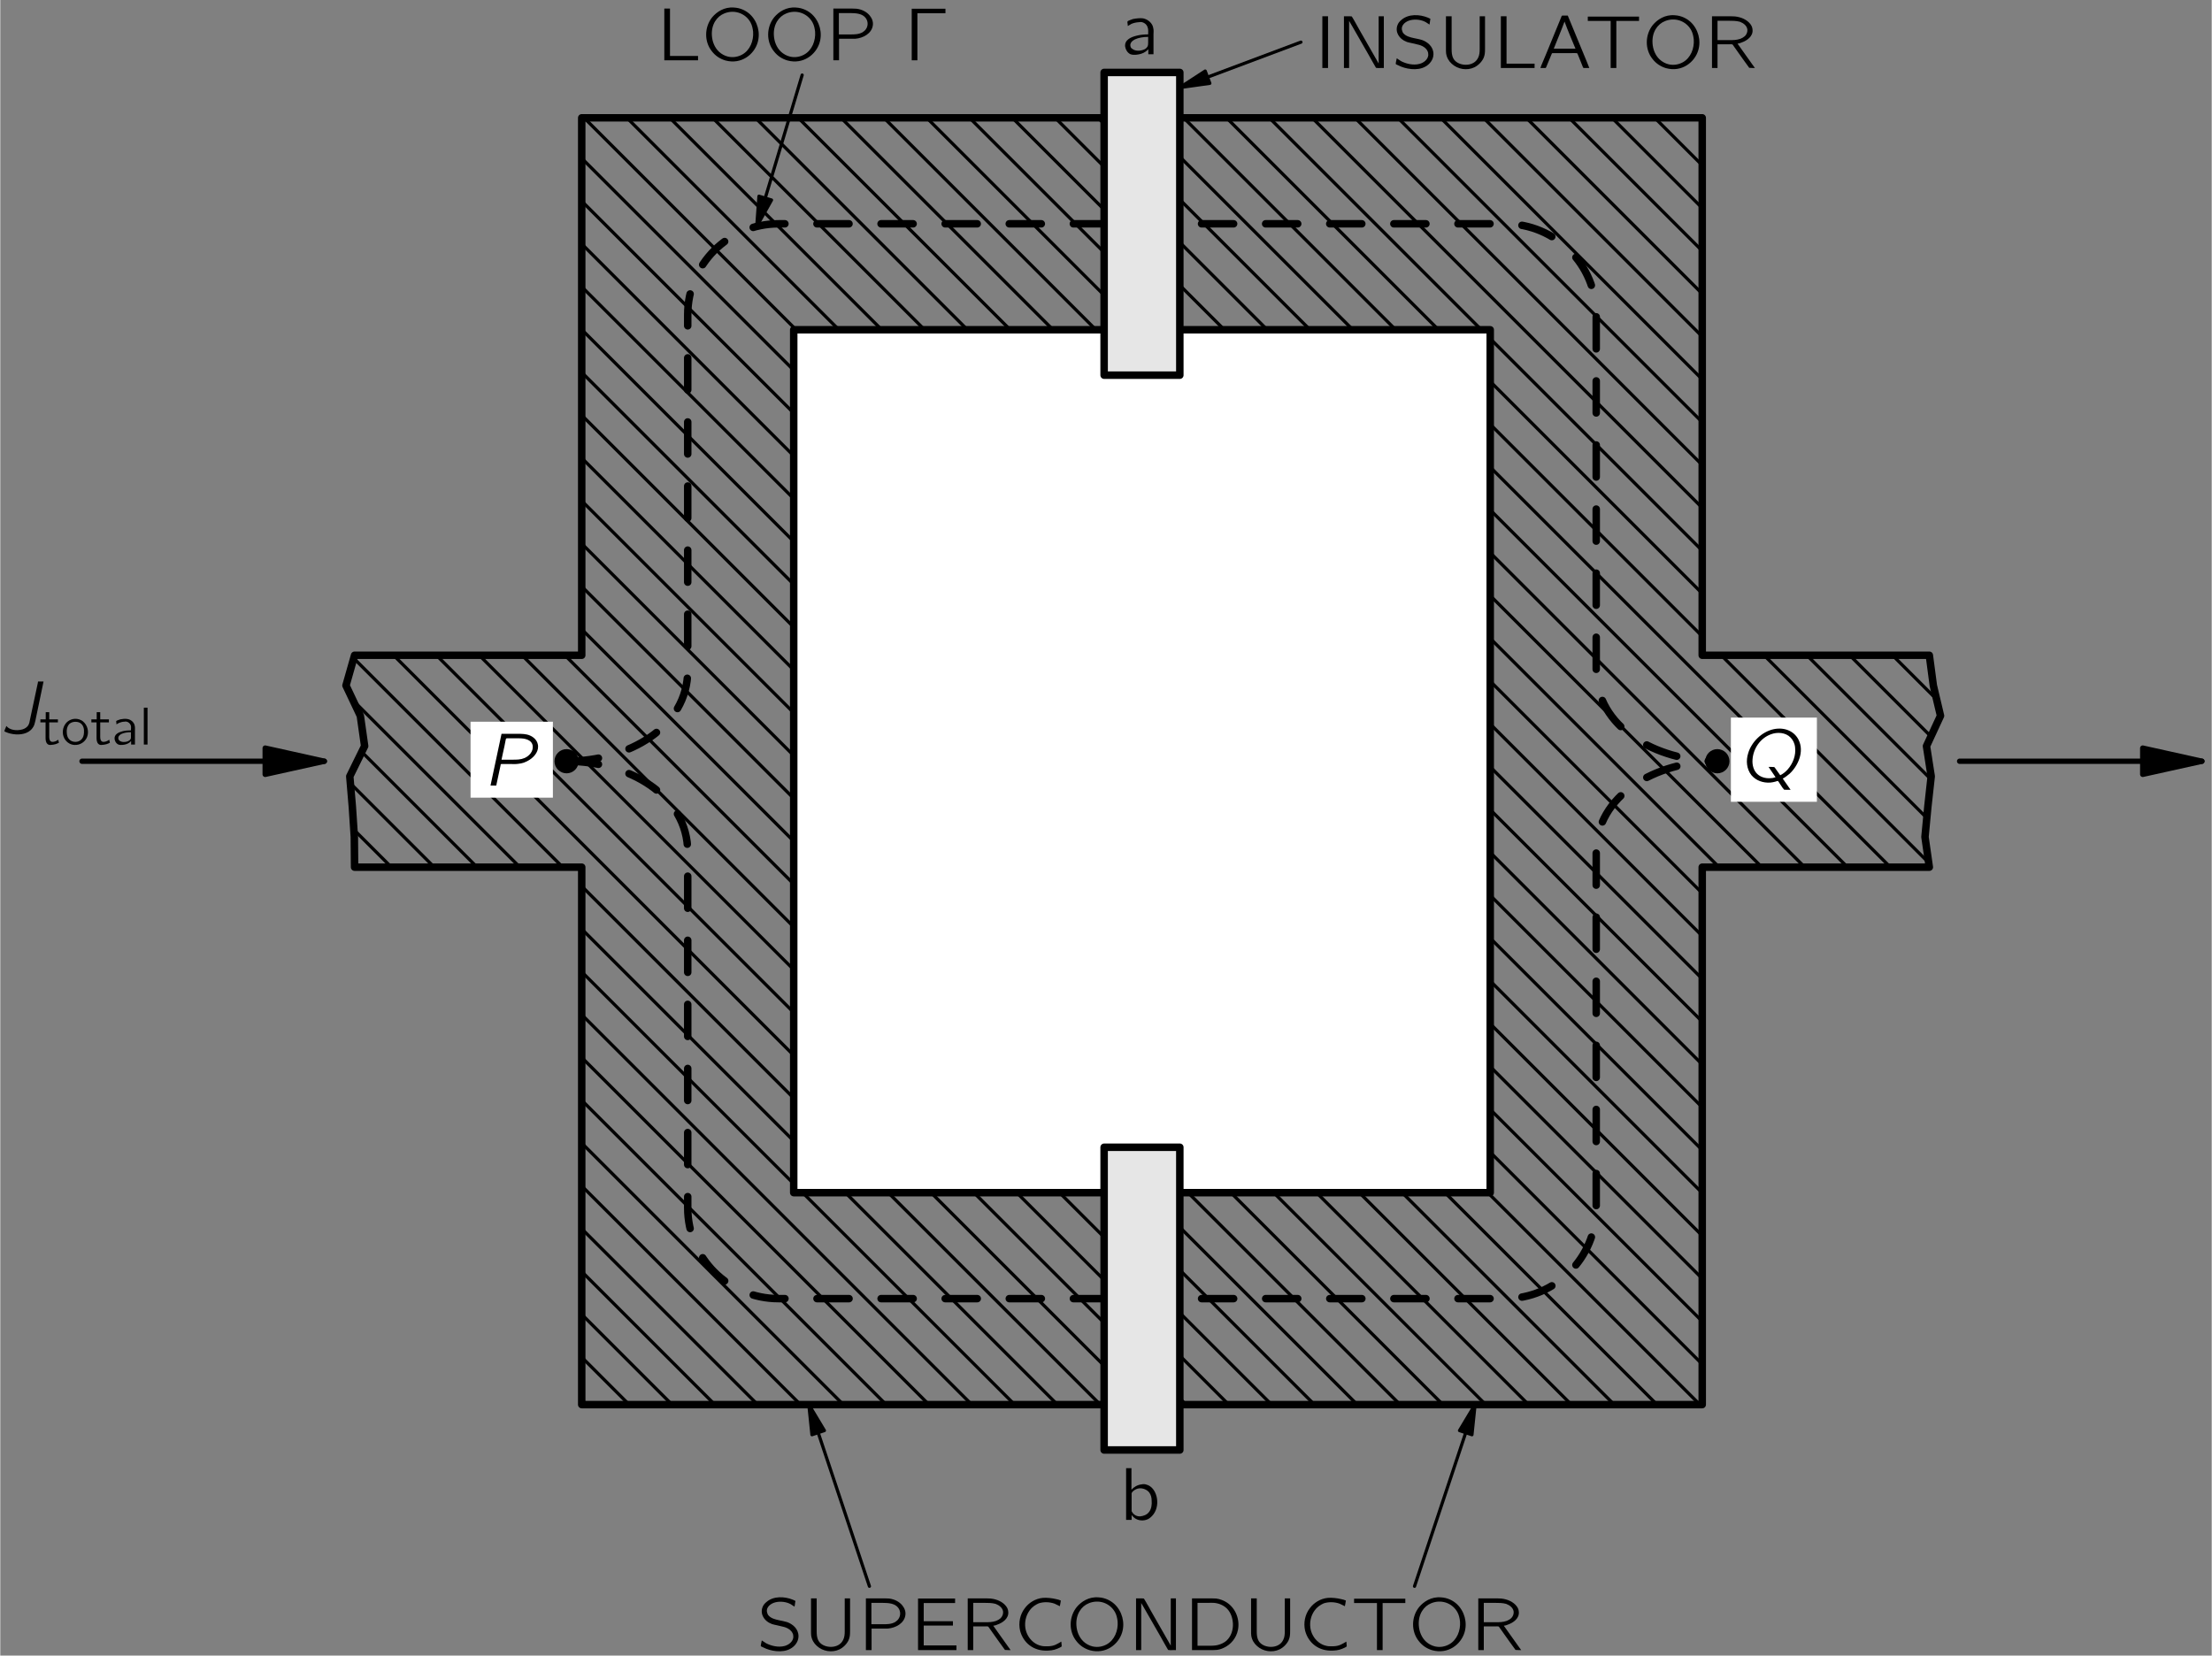 <?xml version="1.0" encoding="UTF-8"?>
<svg xmlns="http://www.w3.org/2000/svg" xmlns:xlink="http://www.w3.org/1999/xlink" width="358pt" height="268pt" viewBox="0 0 207 155" version="1.1">
<rect x="0" y="0" width="207" height="155" fill="#808080" stroke="none"/>
<defs>
<g>
<symbol overflow="visible" id="glyph0-0">
<path style="stroke:none;" d=""/>
</symbol>
<symbol overflow="visible" id="glyph0-1">
<path style="stroke:none;" d="M 0.438 -0.906 C 0.422 -0.844 0.328 -0.406 0.344 -0.375 C 0.359 -0.359 0.391 -0.344 0.406 -0.328 L 0.578 -0.25 C 1.234 0.094 2.359 0.297 3.109 -0.125 C 3.5 -0.328 3.875 -0.766 3.875 -1.297 C 3.875 -2.016 3.297 -2.453 2.797 -2.625 C 2.656 -2.672 2.141 -2.781 2.047 -2.797 C 1.688 -2.875 1.297 -2.969 1.047 -3.266 C 1.016 -3.312 0.984 -3.359 0.969 -3.422 C 0.766 -3.875 1.125 -4.266 1.547 -4.422 C 2 -4.594 2.578 -4.547 2.984 -4.375 C 3.094 -4.328 3.219 -4.266 3.312 -4.188 C 3.375 -4.156 3.438 -4.109 3.5 -4.062 C 3.531 -4.188 3.547 -4.328 3.562 -4.453 C 3.578 -4.547 3.625 -4.609 3.516 -4.641 L 3.344 -4.719 C 2.578 -5.031 1.547 -5.078 0.891 -4.516 C 0.797 -4.453 0.719 -4.359 0.641 -4.266 C 0.438 -3.984 0.344 -3.547 0.547 -3.156 C 0.719 -2.812 1.016 -2.578 1.391 -2.438 C 1.547 -2.391 1.688 -2.359 1.844 -2.328 C 2 -2.281 2.562 -2.172 2.656 -2.125 C 2.922 -2.031 3.188 -1.859 3.312 -1.594 C 3.375 -1.484 3.391 -1.375 3.391 -1.203 C 3.344 -0.781 2.969 -0.5 2.594 -0.391 C 1.984 -0.219 1.297 -0.406 0.844 -0.641 C 0.703 -0.719 0.578 -0.828 0.438 -0.906 Z M 0.438 -0.906 "/>
</symbol>
<symbol overflow="visible" id="glyph0-2">
<path style="stroke:none;" d="M 0.734 -4.844 L 0.734 -1.781 C 0.734 -1.641 0.734 -1.5 0.75 -1.359 C 0.812 -0.953 1.016 -0.625 1.281 -0.391 C 1.844 0.125 2.703 0.266 3.391 -0.062 C 3.75 -0.234 4.078 -0.562 4.25 -0.922 C 4.375 -1.219 4.391 -1.406 4.391 -1.812 L 4.391 -4.844 L 3.891 -4.844 L 3.891 -1.766 C 3.891 -1.5 3.875 -1.219 3.75 -0.969 C 3.672 -0.812 3.562 -0.656 3.406 -0.547 C 2.812 -0.109 1.766 -0.281 1.438 -0.875 C 1.281 -1.156 1.266 -1.469 1.266 -1.781 L 1.266 -4.844 L 0.734 -4.844 Z M 0.734 -4.844 "/>
</symbol>
<symbol overflow="visible" id="glyph0-3">
<path style="stroke:none;" d="M 0.734 -4.844 L 0.734 0 L 1.266 0 L 1.266 -2.016 L 2.297 -2.016 C 2.453 -2.016 2.625 -2.016 2.781 -2.016 C 3.547 -2.078 4.297 -2.516 4.422 -3.219 C 4.5 -3.625 4.328 -3.953 4.141 -4.188 C 3.859 -4.531 3.422 -4.766 2.906 -4.828 C 2.656 -4.844 2.406 -4.844 2.172 -4.844 L 0.734 -4.844 Z M 1.25 -2.422 L 1.25 -4.422 L 2.297 -4.422 C 2.906 -4.422 3.469 -4.359 3.766 -3.953 C 4 -3.641 4 -3.203 3.766 -2.891 C 3.688 -2.781 3.578 -2.703 3.469 -2.625 C 3.109 -2.422 2.703 -2.422 2.328 -2.422 L 1.25 -2.422 Z M 1.25 -2.422 "/>
</symbol>
<symbol overflow="visible" id="glyph0-4">
<path style="stroke:none;" d="M 0.734 -4.828 L 0.734 0 L 4.328 0 L 4.328 -0.438 L 1.266 -0.438 L 1.266 -2.297 L 4 -2.297 L 4 -2.703 L 1.266 -2.703 L 1.266 -4.406 L 4.203 -4.406 L 4.203 -4.828 L 0.734 -4.828 Z M 0.734 -4.828 "/>
</symbol>
<symbol overflow="visible" id="glyph0-5">
<path style="stroke:none;" d="M 0.734 -4.844 L 0.734 0 L 1.25 0 L 1.25 -2.219 L 2.281 -2.219 C 2.422 -2.219 2.547 -2.234 2.656 -2.203 C 2.781 -2.031 2.906 -1.859 3.031 -1.672 C 3.422 -1.125 3.812 -0.562 4.219 -0.016 C 4.391 0 4.578 0 4.75 0 L 4.469 -0.391 L 3.125 -2.281 C 3.25 -2.297 3.391 -2.328 3.516 -2.391 C 4.016 -2.562 4.578 -2.969 4.531 -3.562 C 4.516 -3.797 4.453 -3.938 4.328 -4.109 C 4.016 -4.516 3.484 -4.766 2.875 -4.828 C 2.625 -4.844 2.391 -4.844 2.125 -4.844 L 0.734 -4.844 Z M 1.25 -2.609 L 1.25 -4.422 L 2.297 -4.422 C 2.641 -4.422 3 -4.422 3.344 -4.328 C 3.672 -4.203 4 -3.969 4.047 -3.594 C 4.062 -3.359 3.969 -3.141 3.812 -2.984 C 3.688 -2.875 3.547 -2.797 3.391 -2.734 C 3.047 -2.609 2.688 -2.609 2.328 -2.609 L 1.25 -2.609 Z M 1.25 -2.609 "/>
</symbol>
<symbol overflow="visible" id="glyph0-6">
<path style="stroke:none;" d="M 4.516 -0.797 C 4.125 -0.578 3.875 -0.375 3.297 -0.359 C 3.094 -0.359 2.875 -0.344 2.672 -0.391 C 2.109 -0.5 1.641 -0.891 1.375 -1.391 C 0.891 -2.281 1.125 -3.5 1.953 -4.125 C 2.094 -4.219 2.234 -4.312 2.391 -4.375 C 2.859 -4.531 3.422 -4.516 3.891 -4.344 C 4.062 -4.266 4.219 -4.188 4.375 -4.109 C 4.406 -4.281 4.453 -4.469 4.469 -4.641 C 4.328 -4.703 4.172 -4.75 4 -4.781 C 3.672 -4.859 3.172 -4.922 2.797 -4.891 C 2.078 -4.828 1.469 -4.422 1.109 -3.938 C 0.641 -3.344 0.484 -2.547 0.656 -1.812 C 0.953 -0.688 1.906 0.125 3.281 0.047 C 3.734 0.031 4.016 -0.062 4.375 -0.234 C 4.406 -0.266 4.531 -0.312 4.547 -0.344 C 4.562 -0.391 4.516 -0.688 4.516 -0.797 Z M 4.516 -0.797 "/>
</symbol>
<symbol overflow="visible" id="glyph0-7">
<path style="stroke:none;" d="M 1 -4.031 C 0.266 -3.125 0.234 -1.75 0.969 -0.844 C 1.281 -0.438 1.703 -0.141 2.234 0.016 C 3.719 0.422 4.922 -0.547 5.25 -1.656 C 5.531 -2.578 5.25 -3.641 4.531 -4.312 C 4.172 -4.641 3.656 -4.906 3.047 -4.938 C 2.125 -5.016 1.422 -4.531 1 -4.031 Z M 3.484 -4.453 C 3.969 -4.297 4.359 -3.969 4.594 -3.531 C 4.734 -3.266 4.797 -2.969 4.828 -2.672 C 4.891 -1.844 4.547 -0.938 3.797 -0.531 C 3.422 -0.328 2.969 -0.234 2.484 -0.344 C 2.156 -0.422 1.859 -0.594 1.641 -0.797 C 1.219 -1.188 1 -1.766 0.969 -2.328 C 0.906 -3.344 1.422 -4.109 2.141 -4.391 C 2.562 -4.562 3.031 -4.594 3.484 -4.453 Z M 3.484 -4.453 "/>
</symbol>
<symbol overflow="visible" id="glyph0-8">
<path style="stroke:none;" d="M 0.75 -4.844 L 0.75 0 L 1.234 0 L 1.234 -4.406 L 1.234 -4.406 L 1.438 -4.062 L 3.016 -1.312 C 3.266 -0.875 3.5 -0.438 3.75 -0.016 C 3.969 0.031 4.25 -0.016 4.484 0 L 4.484 -4.844 L 4 -4.844 L 4 -0.422 L 2.188 -3.594 C 1.953 -4 1.734 -4.438 1.484 -4.828 C 1.281 -4.859 0.984 -4.828 0.75 -4.844 Z M 0.75 -4.844 "/>
</symbol>
<symbol overflow="visible" id="glyph0-9">
<path style="stroke:none;" d="M 0.734 -4.844 L 0.734 0 L 2.266 0 C 2.891 0 3.203 0.031 3.719 -0.219 C 4.359 -0.516 4.875 -1.109 5.031 -1.875 C 5.234 -2.844 4.828 -3.906 4 -4.453 C 3.703 -4.641 3.359 -4.781 3 -4.828 C 2.719 -4.844 2.438 -4.844 2.156 -4.844 L 0.734 -4.844 Z M 1.25 -0.406 L 1.25 -4.422 L 2.234 -4.422 C 2.422 -4.422 2.609 -4.438 2.797 -4.422 C 3.297 -4.375 3.719 -4.172 4.016 -3.875 C 4.375 -3.5 4.531 -3 4.562 -2.5 C 4.594 -1.906 4.406 -1.297 3.969 -0.891 C 3.688 -0.641 3.25 -0.453 2.797 -0.422 C 2.609 -0.406 2.438 -0.406 2.25 -0.406 L 1.25 -0.406 Z M 1.25 -0.406 "/>
</symbol>
<symbol overflow="visible" id="glyph0-10">
<path style="stroke:none;" d="M 0.281 -4.812 L 0.281 -4.406 L 2.422 -4.406 L 2.422 0 L 2.953 0 L 2.953 -4.406 L 5.078 -4.406 L 5.078 -4.812 L 0.281 -4.812 Z M 0.281 -4.812 "/>
</symbol>
<symbol overflow="visible" id="glyph0-11">
<path style="stroke:none;" d="M 0.641 -2.641 C 0.766 -2.703 0.859 -2.781 0.984 -2.844 C 1.203 -2.938 1.438 -2.984 1.688 -3 C 1.75 -3.016 1.828 -3.016 1.906 -3.016 C 2.188 -2.969 2.422 -2.781 2.5 -2.516 C 2.578 -2.312 2.547 -2.062 2.547 -1.859 C 2.188 -1.859 1.812 -1.828 1.453 -1.734 C 0.953 -1.609 0.328 -1.359 0.391 -0.719 C 0.438 -0.438 0.594 -0.156 0.859 -0.016 C 1.031 0.062 1.234 0.062 1.438 0.047 C 1.734 0.016 2.062 -0.062 2.312 -0.25 C 2.406 -0.312 2.484 -0.391 2.562 -0.469 L 2.562 0 L 3.047 0 L 3.047 -1.828 C 3.047 -2.016 3.078 -2.219 3.031 -2.422 C 2.969 -2.906 2.531 -3.266 2.078 -3.359 C 1.797 -3.406 1.359 -3.344 1.125 -3.297 C 1.047 -3.266 0.656 -3.141 0.625 -3.078 C 0.594 -3.047 0.609 -2.984 0.609 -2.953 C 0.625 -2.844 0.641 -2.75 0.641 -2.641 Z M 2.547 -1.625 L 2.547 -1.109 C 2.547 -0.969 2.547 -0.844 2.484 -0.719 C 2.406 -0.578 2.266 -0.469 2.109 -0.422 C 1.781 -0.297 1.328 -0.281 1.047 -0.516 C 0.969 -0.562 0.906 -0.641 0.891 -0.75 C 0.812 -1.047 1.078 -1.281 1.312 -1.391 C 1.641 -1.547 2.109 -1.625 2.547 -1.625 Z M 2.547 -1.625 "/>
</symbol>
<symbol overflow="visible" id="glyph0-12">
<path style="stroke:none;" d="M 0.578 -4.844 L 0.578 0 L 1.094 0 L 1.094 -0.469 L 1.094 -0.469 C 1.156 -0.359 1.266 -0.266 1.359 -0.188 C 1.672 0.062 2.188 0.141 2.641 -0.078 C 2.844 -0.188 3.016 -0.359 3.156 -0.547 C 3.844 -1.5 3.422 -3.094 2.453 -3.312 C 2.328 -3.359 2.172 -3.359 2.031 -3.328 C 1.625 -3.281 1.312 -3.078 1.078 -2.828 L 1.078 -4.844 L 0.578 -4.844 Z M 1.812 -2.953 C 2.141 -2.984 2.516 -2.844 2.734 -2.578 C 2.906 -2.359 2.969 -2.078 2.969 -1.812 C 3 -1.438 2.953 -1.031 2.719 -0.734 C 2.516 -0.469 2.188 -0.359 1.875 -0.328 C 1.609 -0.328 1.375 -0.422 1.203 -0.641 C 1.172 -0.688 1.125 -0.75 1.094 -0.812 C 1.094 -0.859 1.094 -0.906 1.094 -0.938 L 1.094 -2.328 C 1.094 -2.391 1.078 -2.469 1.109 -2.531 C 1.141 -2.609 1.203 -2.656 1.266 -2.719 C 1.422 -2.844 1.609 -2.938 1.812 -2.953 Z M 1.812 -2.953 "/>
</symbol>
<symbol overflow="visible" id="glyph0-13">
<path style="stroke:none;" d="M 0.734 -4.844 L 0.734 0 L 1.266 0 L 1.266 -4.844 L 0.734 -4.844 Z M 0.734 -4.844 "/>
</symbol>
<symbol overflow="visible" id="glyph0-14">
<path style="stroke:none;" d="M 0.734 -4.844 L 0.734 0 L 3.891 0 L 3.891 -0.406 L 1.266 -0.406 L 1.266 -4.844 L 0.734 -4.844 Z M 0.734 -4.844 "/>
</symbol>
<symbol overflow="visible" id="glyph0-15">
<path style="stroke:none;" d="M 0.219 0 L 0.578 0 C 0.625 0 0.688 0.016 0.719 -0.016 C 0.75 -0.031 0.75 -0.062 0.766 -0.094 C 0.875 -0.344 1.219 -1.203 1.266 -1.297 C 1.281 -1.359 1.297 -1.391 1.375 -1.391 L 3.047 -1.391 C 3.234 -1.391 3.422 -1.406 3.609 -1.391 C 3.688 -1.391 3.703 -1.297 3.734 -1.234 C 3.812 -1.031 4.188 -0.125 4.203 -0.062 C 4.234 0.016 4.297 0 4.406 0 L 4.797 0 C 4.625 -0.453 4.438 -0.891 4.25 -1.344 L 2.812 -4.828 C 2.797 -4.859 2.797 -4.906 2.766 -4.906 C 2.719 -4.906 2.672 -4.906 2.625 -4.906 L 2.375 -4.906 C 2.328 -4.906 2.266 -4.922 2.234 -4.891 C 2.203 -4.875 2.188 -4.844 2.188 -4.812 L 0.766 -1.344 L 0.406 -0.484 C 0.344 -0.328 0.266 -0.172 0.219 0 Z M 2.484 -4.328 C 2.797 -3.469 3.156 -2.641 3.5 -1.812 L 1.469 -1.812 C 1.797 -2.641 2.156 -3.469 2.469 -4.328 L 2.484 -4.328 Z M 2.484 -4.328 "/>
</symbol>
<symbol overflow="visible" id="glyph0-16">
<path style="stroke:none;" d="M 0.734 -4.828 L 0.734 0 L 1.266 0 L 1.266 -4.406 L 3.891 -4.406 L 3.891 -4.828 L 0.734 -4.828 Z M 0.734 -4.828 "/>
</symbol>
<symbol overflow="visible" id="glyph1-0">
<path style="stroke:none;" d=""/>
</symbol>
<symbol overflow="visible" id="glyph1-1">
<path style="stroke:none;" d="M 3.516 -4.844 C 3.5 -4.734 3.484 -4.625 3.453 -4.516 C 3.219 -3.453 2.766 -1.297 2.766 -1.297 C 2.734 -1.109 2.703 -0.906 2.594 -0.734 C 2.469 -0.547 2.266 -0.422 2.047 -0.359 C 1.484 -0.203 0.844 -0.312 0.562 -0.672 L 0.547 -0.672 L 0.406 -0.328 C 0.391 -0.281 0.359 -0.219 0.375 -0.188 C 0.391 -0.141 0.484 -0.125 0.516 -0.109 C 0.656 -0.047 0.797 0 0.938 0.031 C 1.594 0.188 2.359 0.125 2.812 -0.281 C 2.953 -0.406 3.062 -0.562 3.141 -0.734 C 3.203 -0.875 3.219 -1.031 3.266 -1.172 C 3.391 -1.812 4.031 -4.797 4.031 -4.844 L 3.516 -4.844 Z M 3.516 -4.844 "/>
</symbol>
<symbol overflow="visible" id="glyph1-2">
<path style="stroke:none;" d="M 1.766 -4.844 L 0.734 0 L 1.109 0 C 1.156 0 1.219 0.016 1.266 -0.016 C 1.297 -0.031 1.297 -0.094 1.297 -0.125 C 1.312 -0.203 1.672 -1.875 1.672 -1.875 C 1.672 -1.906 1.672 -1.984 1.719 -2 C 1.734 -2.031 1.766 -2.016 1.797 -2.016 L 2.641 -2.016 C 2.859 -2.016 3.078 -2 3.297 -2.031 C 3.688 -2.062 4.078 -2.203 4.406 -2.422 C 4.891 -2.734 5.312 -3.297 5.156 -3.891 C 5.062 -4.281 4.75 -4.547 4.422 -4.688 C 4.062 -4.844 3.656 -4.844 3.266 -4.844 L 1.766 -4.844 Z M 1.766 -2.422 C 1.797 -2.625 1.859 -2.812 1.891 -3.016 C 1.922 -3.125 2.156 -4.219 2.156 -4.281 C 2.172 -4.344 2.172 -4.422 2.266 -4.422 L 3.453 -4.422 C 3.938 -4.422 4.625 -4.297 4.688 -3.688 C 4.734 -3.188 4.359 -2.766 3.922 -2.578 C 3.547 -2.422 3.219 -2.422 2.75 -2.422 L 1.766 -2.422 Z M 1.766 -2.422 "/>
</symbol>
<symbol overflow="visible" id="glyph1-3">
<path style="stroke:none;" d="M 4.453 0.781 L 4.266 0.516 L 3.719 -0.266 C 3.906 -0.344 4.266 -0.641 4.359 -0.719 C 5.125 -1.422 5.781 -2.781 5.188 -3.922 C 4.812 -4.656 3.953 -5.109 2.875 -4.891 C 1.719 -4.641 0.781 -3.656 0.484 -2.641 C 0.266 -1.953 0.328 -1.172 0.781 -0.594 C 1.219 -0.062 1.906 0.156 2.562 0.109 C 2.719 0.094 2.891 0.062 3.047 0.016 C 3.078 0 3.234 -0.047 3.266 -0.047 C 3.297 -0.031 3.422 0.172 3.422 0.172 L 3.688 0.578 L 3.781 0.688 C 3.797 0.703 3.812 0.734 3.828 0.766 C 3.875 0.781 3.953 0.781 4 0.781 L 4.453 0.781 Z M 3.484 -0.578 L 3.094 -1.125 L 2.984 -1.281 L 2.922 -1.344 C 2.75 -1.359 2.562 -1.359 2.391 -1.359 L 3.047 -0.391 C 2.875 -0.328 2.703 -0.297 2.516 -0.297 C 2.078 -0.281 1.641 -0.406 1.328 -0.703 C 1.016 -1 0.844 -1.5 0.891 -2.062 C 0.969 -3.094 1.625 -4.047 2.594 -4.406 C 3.203 -4.641 3.984 -4.594 4.453 -4.109 C 4.672 -3.891 4.844 -3.547 4.875 -3.188 C 4.969 -2.438 4.672 -1.672 4.172 -1.109 C 3.984 -0.906 3.75 -0.703 3.484 -0.578 Z M 3.484 -0.578 "/>
</symbol>
<symbol overflow="visible" id="glyph2-0">
<path style="stroke:none;" d=""/>
</symbol>
<symbol overflow="visible" id="glyph2-1">
<path style="stroke:none;" d="M 0.609 -3.031 L 0.609 -2.359 L 0.109 -2.359 L 0.109 -2.078 L 0.594 -2.078 L 0.594 -0.656 C 0.594 -0.453 0.609 -0.188 0.781 -0.047 C 0.891 0.047 1 0.047 1.125 0.031 C 1.406 0.016 1.656 -0.062 1.844 -0.172 L 1.781 -0.453 C 1.719 -0.406 1.672 -0.375 1.609 -0.344 C 1.453 -0.266 1.172 -0.188 1.047 -0.328 C 0.922 -0.469 0.938 -0.688 0.938 -0.859 L 0.938 -2.078 L 1.75 -2.078 L 1.75 -2.359 L 0.938 -2.359 L 0.938 -3.031 L 0.609 -3.031 Z M 0.609 -3.031 "/>
</symbol>
<symbol overflow="visible" id="glyph2-2">
<path style="stroke:none;" d="M 0.5 -2 C 0.172 -1.594 0.109 -1.016 0.359 -0.562 C 0.562 -0.203 0.969 0.094 1.5 0.031 C 1.969 -0.016 2.344 -0.344 2.484 -0.719 C 2.672 -1.219 2.516 -1.812 2.109 -2.156 C 2 -2.25 1.875 -2.312 1.734 -2.359 C 1.219 -2.516 0.75 -2.297 0.5 -2 Z M 1.609 -2.109 C 1.688 -2.094 1.75 -2.062 1.812 -2.031 C 2.141 -1.844 2.219 -1.453 2.188 -1.109 C 2.172 -0.875 2.125 -0.656 1.953 -0.484 C 1.672 -0.172 1.094 -0.172 0.812 -0.484 C 0.641 -0.656 0.594 -0.875 0.578 -1.109 C 0.547 -1.422 0.625 -1.703 0.781 -1.891 C 0.969 -2.094 1.281 -2.172 1.609 -2.109 Z M 1.609 -2.109 "/>
</symbol>
<symbol overflow="visible" id="glyph2-3">
<path style="stroke:none;" d="M 0.453 -1.891 C 0.547 -1.938 0.625 -1.984 0.703 -2.031 C 0.859 -2.094 1.031 -2.141 1.203 -2.141 C 1.25 -2.156 1.312 -2.156 1.359 -2.156 C 1.562 -2.125 1.734 -1.984 1.797 -1.797 C 1.844 -1.656 1.812 -1.484 1.812 -1.328 C 1.562 -1.328 1.297 -1.312 1.047 -1.25 C 0.672 -1.156 0.234 -0.969 0.281 -0.516 C 0.312 -0.312 0.422 -0.109 0.609 -0.016 C 0.75 0.047 0.891 0.047 1.031 0.031 C 1.25 0.016 1.469 -0.047 1.656 -0.172 C 1.719 -0.219 1.781 -0.281 1.828 -0.328 L 1.828 0 L 2.188 0 L 2.188 -1.312 C 2.188 -1.453 2.203 -1.594 2.172 -1.734 C 2.125 -2.078 1.812 -2.344 1.484 -2.391 C 1.281 -2.438 0.969 -2.391 0.812 -2.359 C 0.75 -2.328 0.469 -2.25 0.438 -2.203 C 0.422 -2.172 0.438 -2.141 0.438 -2.109 C 0.453 -2.031 0.453 -1.969 0.453 -1.891 Z M 1.812 -1.156 L 1.812 -0.797 C 1.812 -0.703 1.828 -0.609 1.781 -0.516 C 1.719 -0.406 1.609 -0.344 1.5 -0.297 C 1.266 -0.219 0.953 -0.203 0.75 -0.359 C 0.703 -0.406 0.641 -0.453 0.641 -0.531 C 0.578 -0.75 0.766 -0.922 0.938 -1 C 1.172 -1.109 1.5 -1.156 1.812 -1.156 Z M 1.812 -1.156 "/>
</symbol>
<symbol overflow="visible" id="glyph2-4">
<path style="stroke:none;" d="M 0.422 -3.453 L 0.422 0 L 0.766 0 L 0.766 -3.453 L 0.422 -3.453 Z M 0.422 -3.453 "/>
</symbol>
</g>
<clipPath id="clip1">
  <path d="M -202 668 L 410 668 L 410 -124 L -202 -124 L -202 668 Z M -202 668 "/>
</clipPath>
<clipPath id="clip2">
  <path d="M 6.23 150.211 L 207.23 150.211 L 207.23 3.211 L 6.23 3.211 L 6.23 150.211 Z M 6.23 150.211 "/>
</clipPath>
<clipPath id="clip3">
  <path d="M 33.164 81.188 L 33.141 78.355 L 32.953 75.52 L 32.715 72.684 L 34.105 69.852 L 33.703 67.016 L 32.359 64.18 L 33.164 61.348 L 33.164 61.348 L 54.426 61.348 L 54.426 11.031 L 159.309 11.031 L 159.309 61.348 L 180.566 61.348 L 180.566 61.348 L 180.941 64.18 L 181.613 67.016 L 180.301 69.852 L 180.742 72.684 L 180.43 75.52 L 180.16 78.355 L 180.566 81.188 L 180.566 81.188 L 159.309 81.188 L 159.309 131.504 L 54.426 131.504 L 54.426 81.188 L 33.164 81.188 Z M 33.164 81.188 "/>
</clipPath>
<clipPath id="clip4">
  <path d="M -202 668 L 410 668 L 410 -124 L -202 -124 L -202 668 Z M -202 668 "/>
</clipPath>
<clipPath id="clip5">
  <path d="M 6.23 150.211 L 207.23 150.211 L 207.23 3.211 L 6.23 3.211 L 6.23 150.211 Z M 6.23 150.211 "/>
</clipPath>
<clipPath id="clip6">
  <path d="M -202 668 L 410 668 L 410 -124 L -202 -124 L -202 668 Z M -202 668 "/>
</clipPath>
</defs>
<g id="surface0">
<g clip-path="url(#clip1)" clip-rule="nonzero">
<g clip-path="url(#clip2)" clip-rule="nonzero">
<g clip-path="url(#clip3)" clip-rule="nonzero">
<path style="fill:none;stroke-width:3;stroke-linecap:round;stroke-linejoin:round;stroke:rgb(0%,0%,0%);stroke-opacity:1;stroke-miterlimit:10;" d="M 486.265 187.081 L -718.462 1391.807 " transform="matrix(0.1,0,0,-0.1,6.229,150.212)"/>
<path style="fill:none;stroke-width:3;stroke-linecap:round;stroke-linejoin:round;stroke:rgb(0%,0%,0%);stroke-opacity:1;stroke-miterlimit:10;" d="M 526.343 187.081 L -678.345 1391.807 " transform="matrix(0.1,0,0,-0.1,6.229,150.212)"/>
<path style="fill:none;stroke-width:3;stroke-linecap:round;stroke-linejoin:round;stroke:rgb(0%,0%,0%);stroke-opacity:1;stroke-miterlimit:10;" d="M 566.46 187.081 L -638.267 1391.807 " transform="matrix(0.1,0,0,-0.1,6.229,150.212)"/>
<path style="fill:none;stroke-width:3;stroke-linecap:round;stroke-linejoin:round;stroke:rgb(0%,0%,0%);stroke-opacity:1;stroke-miterlimit:10;" d="M 606.538 187.081 L -598.188 1391.807 " transform="matrix(0.1,0,0,-0.1,6.229,150.212)"/>
<path style="fill:none;stroke-width:3;stroke-linecap:round;stroke-linejoin:round;stroke:rgb(0%,0%,0%);stroke-opacity:1;stroke-miterlimit:10;" d="M 646.616 187.081 L -558.11 1391.807 " transform="matrix(0.1,0,0,-0.1,6.229,150.212)"/>
<path style="fill:none;stroke-width:3;stroke-linecap:round;stroke-linejoin:round;stroke:rgb(0%,0%,0%);stroke-opacity:1;stroke-miterlimit:10;" d="M 686.694 187.081 L -517.993 1391.807 " transform="matrix(0.1,0,0,-0.1,6.229,150.212)"/>
<path style="fill:none;stroke-width:3;stroke-linecap:round;stroke-linejoin:round;stroke:rgb(0%,0%,0%);stroke-opacity:1;stroke-miterlimit:10;" d="M 726.812 187.081 L -477.915 1391.807 " transform="matrix(0.1,0,0,-0.1,6.229,150.212)"/>
<path style="fill:none;stroke-width:3;stroke-linecap:round;stroke-linejoin:round;stroke:rgb(0%,0%,0%);stroke-opacity:1;stroke-miterlimit:10;" d="M 766.89 187.081 L -437.837 1391.807 " transform="matrix(0.1,0,0,-0.1,6.229,150.212)"/>
<path style="fill:none;stroke-width:3;stroke-linecap:round;stroke-linejoin:round;stroke:rgb(0%,0%,0%);stroke-opacity:1;stroke-miterlimit:10;" d="M 806.968 187.081 L -397.759 1391.807 " transform="matrix(0.1,0,0,-0.1,6.229,150.212)"/>
<path style="fill:none;stroke-width:3;stroke-linecap:round;stroke-linejoin:round;stroke:rgb(0%,0%,0%);stroke-opacity:1;stroke-miterlimit:10;" d="M 847.046 187.081 L -357.642 1391.807 " transform="matrix(0.1,0,0,-0.1,6.229,150.212)"/>
<path style="fill:none;stroke-width:3;stroke-linecap:round;stroke-linejoin:round;stroke:rgb(0%,0%,0%);stroke-opacity:1;stroke-miterlimit:10;" d="M 887.163 187.081 L -317.563 1391.807 " transform="matrix(0.1,0,0,-0.1,6.229,150.212)"/>
<path style="fill:none;stroke-width:3;stroke-linecap:round;stroke-linejoin:round;stroke:rgb(0%,0%,0%);stroke-opacity:1;stroke-miterlimit:10;" d="M 927.241 187.081 L -277.485 1391.807 " transform="matrix(0.1,0,0,-0.1,6.229,150.212)"/>
<path style="fill:none;stroke-width:3;stroke-linecap:round;stroke-linejoin:round;stroke:rgb(0%,0%,0%);stroke-opacity:1;stroke-miterlimit:10;" d="M 967.319 187.081 L -237.407 1391.807 " transform="matrix(0.1,0,0,-0.1,6.229,150.212)"/>
<path style="fill:none;stroke-width:3;stroke-linecap:round;stroke-linejoin:round;stroke:rgb(0%,0%,0%);stroke-opacity:1;stroke-miterlimit:10;" d="M 1007.398 187.081 L -197.29 1391.807 " transform="matrix(0.1,0,0,-0.1,6.229,150.212)"/>
<path style="fill:none;stroke-width:3;stroke-linecap:round;stroke-linejoin:round;stroke:rgb(0%,0%,0%);stroke-opacity:1;stroke-miterlimit:10;" d="M 1047.515 187.081 L -157.212 1391.807 " transform="matrix(0.1,0,0,-0.1,6.229,150.212)"/>
<path style="fill:none;stroke-width:3;stroke-linecap:round;stroke-linejoin:round;stroke:rgb(0%,0%,0%);stroke-opacity:1;stroke-miterlimit:10;" d="M 1087.593 187.081 L -117.134 1391.807 " transform="matrix(0.1,0,0,-0.1,6.229,150.212)"/>
<path style="fill:none;stroke-width:3;stroke-linecap:round;stroke-linejoin:round;stroke:rgb(0%,0%,0%);stroke-opacity:1;stroke-miterlimit:10;" d="M 1127.671 187.081 L -77.056 1391.807 " transform="matrix(0.1,0,0,-0.1,6.229,150.212)"/>
<path style="fill:none;stroke-width:3;stroke-linecap:round;stroke-linejoin:round;stroke:rgb(0%,0%,0%);stroke-opacity:1;stroke-miterlimit:10;" d="M 1167.788 187.081 L -36.938 1391.807 " transform="matrix(0.1,0,0,-0.1,6.229,150.212)"/>
<path style="fill:none;stroke-width:3;stroke-linecap:round;stroke-linejoin:round;stroke:rgb(0%,0%,0%);stroke-opacity:1;stroke-miterlimit:10;" d="M 1207.866 187.081 L 3.14 1391.807 " transform="matrix(0.1,0,0,-0.1,6.229,150.212)"/>
<path style="fill:none;stroke-width:3;stroke-linecap:round;stroke-linejoin:round;stroke:rgb(0%,0%,0%);stroke-opacity:1;stroke-miterlimit:10;" d="M 1247.944 187.081 L 43.218 1391.807 " transform="matrix(0.1,0,0,-0.1,6.229,150.212)"/>
<path style="fill:none;stroke-width:3;stroke-linecap:round;stroke-linejoin:round;stroke:rgb(0%,0%,0%);stroke-opacity:1;stroke-miterlimit:10;" d="M 1288.023 187.081 L 83.296 1391.807 " transform="matrix(0.1,0,0,-0.1,6.229,150.212)"/>
<path style="fill:none;stroke-width:3;stroke-linecap:round;stroke-linejoin:round;stroke:rgb(0%,0%,0%);stroke-opacity:1;stroke-miterlimit:10;" d="M 1328.101 187.081 L 123.413 1391.807 " transform="matrix(0.1,0,0,-0.1,6.229,150.212)"/>
<path style="fill:none;stroke-width:3;stroke-linecap:round;stroke-linejoin:round;stroke:rgb(0%,0%,0%);stroke-opacity:1;stroke-miterlimit:10;" d="M 1368.218 187.081 L 163.491 1391.807 " transform="matrix(0.1,0,0,-0.1,6.229,150.212)"/>
<path style="fill:none;stroke-width:3;stroke-linecap:round;stroke-linejoin:round;stroke:rgb(0%,0%,0%);stroke-opacity:1;stroke-miterlimit:10;" d="M 1408.296 187.081 L 203.569 1391.807 " transform="matrix(0.1,0,0,-0.1,6.229,150.212)"/>
<path style="fill:none;stroke-width:3;stroke-linecap:round;stroke-linejoin:round;stroke:rgb(0%,0%,0%);stroke-opacity:1;stroke-miterlimit:10;" d="M 1448.374 187.081 L 243.648 1391.807 " transform="matrix(0.1,0,0,-0.1,6.229,150.212)"/>
<path style="fill:none;stroke-width:3;stroke-linecap:round;stroke-linejoin:round;stroke:rgb(0%,0%,0%);stroke-opacity:1;stroke-miterlimit:10;" d="M 1488.452 187.081 L 283.765 1391.807 " transform="matrix(0.1,0,0,-0.1,6.229,150.212)"/>
<path style="fill:none;stroke-width:3;stroke-linecap:round;stroke-linejoin:round;stroke:rgb(0%,0%,0%);stroke-opacity:1;stroke-miterlimit:10;" d="M 1528.569 187.081 L 323.843 1391.807 " transform="matrix(0.1,0,0,-0.1,6.229,150.212)"/>
<path style="fill:none;stroke-width:3;stroke-linecap:round;stroke-linejoin:round;stroke:rgb(0%,0%,0%);stroke-opacity:1;stroke-miterlimit:10;" d="M 1568.648 187.081 L 363.921 1391.807 " transform="matrix(0.1,0,0,-0.1,6.229,150.212)"/>
<path style="fill:none;stroke-width:3;stroke-linecap:round;stroke-linejoin:round;stroke:rgb(0%,0%,0%);stroke-opacity:1;stroke-miterlimit:10;" d="M 1608.726 187.081 L 403.999 1391.807 " transform="matrix(0.1,0,0,-0.1,6.229,150.212)"/>
<path style="fill:none;stroke-width:3;stroke-linecap:round;stroke-linejoin:round;stroke:rgb(0%,0%,0%);stroke-opacity:1;stroke-miterlimit:10;" d="M 1648.804 187.081 L 444.116 1391.807 " transform="matrix(0.1,0,0,-0.1,6.229,150.212)"/>
<path style="fill:none;stroke-width:3;stroke-linecap:round;stroke-linejoin:round;stroke:rgb(0%,0%,0%);stroke-opacity:1;stroke-miterlimit:10;" d="M 1688.921 187.081 L 484.194 1391.807 " transform="matrix(0.1,0,0,-0.1,6.229,150.212)"/>
<path style="fill:none;stroke-width:3;stroke-linecap:round;stroke-linejoin:round;stroke:rgb(0%,0%,0%);stroke-opacity:1;stroke-miterlimit:10;" d="M 1728.999 187.081 L 524.273 1391.807 " transform="matrix(0.1,0,0,-0.1,6.229,150.212)"/>
<path style="fill:none;stroke-width:3;stroke-linecap:round;stroke-linejoin:round;stroke:rgb(0%,0%,0%);stroke-opacity:1;stroke-miterlimit:10;" d="M 1769.077 187.081 L 564.351 1391.807 " transform="matrix(0.1,0,0,-0.1,6.229,150.212)"/>
<path style="fill:none;stroke-width:3;stroke-linecap:round;stroke-linejoin:round;stroke:rgb(0%,0%,0%);stroke-opacity:1;stroke-miterlimit:10;" d="M 1809.155 187.081 L 604.468 1391.807 " transform="matrix(0.1,0,0,-0.1,6.229,150.212)"/>
<path style="fill:none;stroke-width:3;stroke-linecap:round;stroke-linejoin:round;stroke:rgb(0%,0%,0%);stroke-opacity:1;stroke-miterlimit:10;" d="M 1849.273 187.081 L 644.546 1391.807 " transform="matrix(0.1,0,0,-0.1,6.229,150.212)"/>
<path style="fill:none;stroke-width:3;stroke-linecap:round;stroke-linejoin:round;stroke:rgb(0%,0%,0%);stroke-opacity:1;stroke-miterlimit:10;" d="M 1889.351 187.081 L 684.624 1391.807 " transform="matrix(0.1,0,0,-0.1,6.229,150.212)"/>
<path style="fill:none;stroke-width:3;stroke-linecap:round;stroke-linejoin:round;stroke:rgb(0%,0%,0%);stroke-opacity:1;stroke-miterlimit:10;" d="M 1929.429 187.081 L 724.702 1391.807 " transform="matrix(0.1,0,0,-0.1,6.229,150.212)"/>
<path style="fill:none;stroke-width:3;stroke-linecap:round;stroke-linejoin:round;stroke:rgb(0%,0%,0%);stroke-opacity:1;stroke-miterlimit:10;" d="M 1969.507 187.081 L 764.819 1391.807 " transform="matrix(0.1,0,0,-0.1,6.229,150.212)"/>
<path style="fill:none;stroke-width:3;stroke-linecap:round;stroke-linejoin:round;stroke:rgb(0%,0%,0%);stroke-opacity:1;stroke-miterlimit:10;" d="M 2009.624 187.081 L 804.898 1391.807 " transform="matrix(0.1,0,0,-0.1,6.229,150.212)"/>
<path style="fill:none;stroke-width:3;stroke-linecap:round;stroke-linejoin:round;stroke:rgb(0%,0%,0%);stroke-opacity:1;stroke-miterlimit:10;" d="M 2049.702 187.081 L 844.976 1391.807 " transform="matrix(0.1,0,0,-0.1,6.229,150.212)"/>
<path style="fill:none;stroke-width:3;stroke-linecap:round;stroke-linejoin:round;stroke:rgb(0%,0%,0%);stroke-opacity:1;stroke-miterlimit:10;" d="M 2089.78 187.081 L 885.054 1391.807 " transform="matrix(0.1,0,0,-0.1,6.229,150.212)"/>
<path style="fill:none;stroke-width:3;stroke-linecap:round;stroke-linejoin:round;stroke:rgb(0%,0%,0%);stroke-opacity:1;stroke-miterlimit:10;" d="M 2129.898 187.081 L 925.171 1391.807 " transform="matrix(0.1,0,0,-0.1,6.229,150.212)"/>
<path style="fill:none;stroke-width:3;stroke-linecap:round;stroke-linejoin:round;stroke:rgb(0%,0%,0%);stroke-opacity:1;stroke-miterlimit:10;" d="M 2169.976 187.081 L 965.249 1391.807 " transform="matrix(0.1,0,0,-0.1,6.229,150.212)"/>
<path style="fill:none;stroke-width:3;stroke-linecap:round;stroke-linejoin:round;stroke:rgb(0%,0%,0%);stroke-opacity:1;stroke-miterlimit:10;" d="M 2210.054 187.081 L 1005.327 1391.807 " transform="matrix(0.1,0,0,-0.1,6.229,150.212)"/>
<path style="fill:none;stroke-width:3;stroke-linecap:round;stroke-linejoin:round;stroke:rgb(0%,0%,0%);stroke-opacity:1;stroke-miterlimit:10;" d="M 2250.132 187.081 L 1045.405 1391.807 " transform="matrix(0.1,0,0,-0.1,6.229,150.212)"/>
<path style="fill:none;stroke-width:3;stroke-linecap:round;stroke-linejoin:round;stroke:rgb(0%,0%,0%);stroke-opacity:1;stroke-miterlimit:10;" d="M 2290.249 187.081 L 1085.523 1391.807 " transform="matrix(0.1,0,0,-0.1,6.229,150.212)"/>
<path style="fill:none;stroke-width:3;stroke-linecap:round;stroke-linejoin:round;stroke:rgb(0%,0%,0%);stroke-opacity:1;stroke-miterlimit:10;" d="M 2330.327 187.081 L 1125.601 1391.807 " transform="matrix(0.1,0,0,-0.1,6.229,150.212)"/>
<path style="fill:none;stroke-width:3;stroke-linecap:round;stroke-linejoin:round;stroke:rgb(0%,0%,0%);stroke-opacity:1;stroke-miterlimit:10;" d="M 2370.405 187.081 L 1165.679 1391.807 " transform="matrix(0.1,0,0,-0.1,6.229,150.212)"/>
<path style="fill:none;stroke-width:3;stroke-linecap:round;stroke-linejoin:round;stroke:rgb(0%,0%,0%);stroke-opacity:1;stroke-miterlimit:10;" d="M 2410.483 187.081 L 1205.757 1391.807 " transform="matrix(0.1,0,0,-0.1,6.229,150.212)"/>
<path style="fill:none;stroke-width:3;stroke-linecap:round;stroke-linejoin:round;stroke:rgb(0%,0%,0%);stroke-opacity:1;stroke-miterlimit:10;" d="M 2450.562 187.081 L 1245.874 1391.807 " transform="matrix(0.1,0,0,-0.1,6.229,150.212)"/>
<path style="fill:none;stroke-width:3;stroke-linecap:round;stroke-linejoin:round;stroke:rgb(0%,0%,0%);stroke-opacity:1;stroke-miterlimit:10;" d="M 2490.679 187.081 L 1285.952 1391.807 " transform="matrix(0.1,0,0,-0.1,6.229,150.212)"/>
<path style="fill:none;stroke-width:3;stroke-linecap:round;stroke-linejoin:round;stroke:rgb(0%,0%,0%);stroke-opacity:1;stroke-miterlimit:10;" d="M 2530.757 187.081 L 1326.03 1391.807 " transform="matrix(0.1,0,0,-0.1,6.229,150.212)"/>
<path style="fill:none;stroke-width:3;stroke-linecap:round;stroke-linejoin:round;stroke:rgb(0%,0%,0%);stroke-opacity:1;stroke-miterlimit:10;" d="M 2570.835 187.081 L 1366.108 1391.807 " transform="matrix(0.1,0,0,-0.1,6.229,150.212)"/>
<path style="fill:none;stroke-width:3;stroke-linecap:round;stroke-linejoin:round;stroke:rgb(0%,0%,0%);stroke-opacity:1;stroke-miterlimit:10;" d="M 2610.913 187.081 L 1406.226 1391.807 " transform="matrix(0.1,0,0,-0.1,6.229,150.212)"/>
<path style="fill:none;stroke-width:3;stroke-linecap:round;stroke-linejoin:round;stroke:rgb(0%,0%,0%);stroke-opacity:1;stroke-miterlimit:10;" d="M 2651.03 187.081 L 1446.304 1391.807 " transform="matrix(0.1,0,0,-0.1,6.229,150.212)"/>
<path style="fill:none;stroke-width:3;stroke-linecap:round;stroke-linejoin:round;stroke:rgb(0%,0%,0%);stroke-opacity:1;stroke-miterlimit:10;" d="M 2691.108 187.081 L 1486.382 1391.807 " transform="matrix(0.1,0,0,-0.1,6.229,150.212)"/>
<path style="fill:none;stroke-width:3;stroke-linecap:round;stroke-linejoin:round;stroke:rgb(0%,0%,0%);stroke-opacity:1;stroke-miterlimit:10;" d="M 2731.187 187.081 L 1526.46 1391.807 " transform="matrix(0.1,0,0,-0.1,6.229,150.212)"/>
</g>
</g>
</g>
<g clip-path="url(#clip4)" clip-rule="nonzero">
<g clip-path="url(#clip5)" clip-rule="nonzero">
<path style="fill-rule:nonzero;fill:rgb(100%,100%,100%);fill-opacity:1;stroke-width:7;stroke-linecap:butt;stroke-linejoin:round;stroke:rgb(0%,0%,0%);stroke-opacity:1;stroke-miterlimit:10;" d="M 680.405 385.518 L 1332.358 385.518 L 1332.358 1193.37 L 680.405 1193.37 L 680.405 385.518 Z M 680.405 385.518 " transform="matrix(0.1,0,0,-0.1,6.229,150.212)"/>
<path style="fill:none;stroke-width:7;stroke-linecap:butt;stroke-linejoin:round;stroke:rgb(0%,0%,0%);stroke-opacity:1;stroke-miterlimit:10;" d="M 269.351 690.245 L 269.116 718.565 L 267.241 746.925 L 264.858 775.284 L 278.765 803.604 L 274.741 831.964 L 261.304 860.323 L 269.351 888.643 L 481.968 888.643 L 481.968 1391.807 L 1530.796 1391.807 L 1530.796 888.643 L 1743.374 888.643 L 1743.374 888.643 L 1747.124 860.323 L 1753.843 831.964 L 1740.718 803.604 L 1745.132 775.284 L 1742.007 746.925 L 1739.312 718.565 L 1743.374 690.245 L 1530.796 690.245 L 1530.796 187.081 L 481.968 187.081 L 481.968 690.245 L 269.351 690.245 Z M 269.351 690.245 " transform="matrix(0.1,0,0,-0.1,6.229,150.212)"/>
<path style="fill:none;stroke-width:7;stroke-linecap:round;stroke-linejoin:round;stroke:rgb(0%,0%,0%);stroke-opacity:1;stroke-dasharray:30,30;stroke-miterlimit:10;" d="M 467.788 789.425 C 525.874 789.425 581.187 821.456 581.187 874.464 C 581.187 874.503 581.187 1207.511 581.187 1207.55 C 581.187 1254.503 619.233 1292.589 666.226 1292.589 C 666.265 1292.589 1346.46 1292.589 1346.538 1292.589 C 1393.491 1292.589 1431.577 1254.503 1431.577 1207.55 C 1431.577 1207.511 1431.577 874.503 1431.577 874.464 C 1431.577 821.456 1486.89 789.425 1544.937 789.425 " transform="matrix(0.1,0,0,-0.1,6.229,150.212)"/>
<path style="fill:none;stroke-width:7;stroke-linecap:round;stroke-linejoin:round;stroke:rgb(0%,0%,0%);stroke-opacity:1;stroke-dasharray:30,30;stroke-miterlimit:10;" d="M 467.788 789.425 C 525.874 789.425 581.187 757.433 581.187 704.386 C 581.187 704.386 581.187 371.378 581.187 371.339 C 581.187 324.386 619.233 286.3 666.226 286.3 C 666.265 286.3 1346.46 286.3 1346.538 286.3 C 1393.491 286.3 1431.577 324.386 1431.577 371.339 C 1431.577 371.378 1431.577 704.386 1431.577 704.386 C 1431.577 757.433 1486.89 789.425 1544.937 789.425 " transform="matrix(0.1,0,0,-0.1,6.229,150.212)"/>
<path style=" stroke:none;fill-rule:nonzero;fill:rgb(0%,0%,0%);fill-opacity:1;" d="M 54.141 71.27 C 54.141 70.969 54.023 70.68 53.809 70.465 C 53.598 70.254 53.309 70.133 53.008 70.133 C 52.707 70.133 52.418 70.254 52.207 70.465 C 51.992 70.68 51.875 70.969 51.875 71.27 C 51.875 71.57 51.992 71.855 52.207 72.07 C 52.418 72.281 52.707 72.402 53.008 72.402 C 53.309 72.402 53.598 72.281 53.809 72.07 C 54.023 71.855 54.141 71.57 54.141 71.27 "/>
<path style=" stroke:none;fill-rule:nonzero;fill:rgb(0%,0%,0%);fill-opacity:1;" d="M 161.859 71.27 C 161.859 70.969 161.738 70.68 161.527 70.465 C 161.312 70.254 161.023 70.133 160.723 70.133 C 160.426 70.133 160.137 70.254 159.922 70.465 C 159.711 70.68 159.59 70.969 159.59 71.27 C 159.59 71.57 159.711 71.855 159.922 72.07 C 160.137 72.281 160.426 72.402 160.723 72.402 C 161.023 72.402 161.312 72.281 161.527 72.07 C 161.738 71.855 161.859 71.57 161.859 71.27 "/>
<path style="fill-rule:nonzero;fill:rgb(90.04%,90.04%,90.04%);fill-opacity:1;stroke-width:7;stroke-linecap:round;stroke-linejoin:round;stroke:rgb(0%,0%,0%);stroke-opacity:1;stroke-miterlimit:10;" d="M 970.952 1150.87 L 1041.812 1150.87 L 1041.812 1434.307 L 970.952 1434.307 L 970.952 1150.87 Z M 970.952 1150.87 " transform="matrix(0.1,0,0,-0.1,6.229,150.212)"/>
<path style="fill-rule:nonzero;fill:rgb(90.04%,90.04%,90.04%);fill-opacity:1;stroke-width:7;stroke-linecap:round;stroke-linejoin:round;stroke:rgb(0%,0%,0%);stroke-opacity:1;stroke-miterlimit:10;" d="M 970.952 144.581 L 1041.812 144.581 L 1041.812 428.018 L 970.952 428.018 L 970.952 144.581 Z M 970.952 144.581 " transform="matrix(0.1,0,0,-0.1,6.229,150.212)"/>
<path style="fill:none;stroke-width:5;stroke-linecap:round;stroke-linejoin:round;stroke:rgb(0%,0%,0%);stroke-opacity:1;stroke-miterlimit:10;" d="M 1771.733 789.425 L 1998.491 789.425 " transform="matrix(0.1,0,0,-0.1,6.229,150.212)"/>
<path style=" stroke:none;fill-rule:nonzero;fill:rgb(0%,0%,0%);fill-opacity:1;" d="M 200.543 72.496 L 206.078 71.27 L 200.543 70.039 "/>
<path style="fill:none;stroke-width:5;stroke-linecap:round;stroke-linejoin:round;stroke:rgb(0%,0%,0%);stroke-opacity:1;stroke-miterlimit:10;" d="M 1943.14 777.159 L 1998.491 789.425 L 1943.14 801.729 L 1943.14 777.159 Z M 1943.14 777.159 " transform="matrix(0.1,0,0,-0.1,6.229,150.212)"/>
<path style="fill:none;stroke-width:5;stroke-linecap:round;stroke-linejoin:round;stroke:rgb(0%,0%,0%);stroke-opacity:1;stroke-miterlimit:10;" d="M 14.233 789.425 L 241.03 789.425 " transform="matrix(0.1,0,0,-0.1,6.229,150.212)"/>
<path style=" stroke:none;fill-rule:nonzero;fill:rgb(0%,0%,0%);fill-opacity:1;" d="M 24.797 72.496 L 30.332 71.27 L 24.797 70.039 "/>
<path style="fill:none;stroke-width:5;stroke-linecap:round;stroke-linejoin:round;stroke:rgb(0%,0%,0%);stroke-opacity:1;stroke-miterlimit:10;" d="M 185.679 777.159 L 241.03 789.425 L 185.679 801.729 L 185.679 777.159 Z M 185.679 777.159 " transform="matrix(0.1,0,0,-0.1,6.229,150.212)"/>
<path style="fill:none;stroke-width:3;stroke-linecap:round;stroke-linejoin:round;stroke:rgb(0%,0%,0%);stroke-opacity:1;stroke-miterlimit:10;" d="M 1155.171 1462.667 L 1041.812 1420.167 " transform="matrix(0.1,0,0,-0.1,6.229,150.212)"/>
<path style=" stroke:none;fill-rule:nonzero;fill:rgb(0%,0%,0%);fill-opacity:1;" d="M 112.785 6.652 L 110.41 8.195 L 113.219 7.801 "/>
<path style="fill:none;stroke-width:3;stroke-linecap:round;stroke-linejoin:round;stroke:rgb(0%,0%,0%);stroke-opacity:1;stroke-miterlimit:10;" d="M 1065.562 1435.597 L 1041.812 1420.167 L 1069.898 1424.112 L 1065.562 1435.597 Z M 1065.562 1435.597 " transform="matrix(0.1,0,0,-0.1,6.229,150.212)"/>
<path style="fill:none;stroke-width:3;stroke-linecap:round;stroke-linejoin:round;stroke:rgb(0%,0%,0%);stroke-opacity:1;stroke-miterlimit:10;" d="M 751.265 17.003 L 694.546 187.081 " transform="matrix(0.1,0,0,-0.1,6.229,150.212)"/>
<path style=" stroke:none;fill-rule:nonzero;fill:rgb(0%,0%,0%);fill-opacity:1;" d="M 77.141 133.934 L 75.684 131.504 L 75.977 134.324 "/>
<path style="fill:none;stroke-width:3;stroke-linecap:round;stroke-linejoin:round;stroke:rgb(0%,0%,0%);stroke-opacity:1;stroke-miterlimit:10;" d="M 709.116 162.784 L 694.546 187.081 L 697.476 158.878 L 709.116 162.784 Z M 709.116 162.784 " transform="matrix(0.1,0,0,-0.1,6.229,150.212)"/>
<path style="fill:none;stroke-width:3;stroke-linecap:round;stroke-linejoin:round;stroke:rgb(0%,0%,0%);stroke-opacity:1;stroke-miterlimit:10;" d="M 1261.499 17.003 L 1318.179 187.081 " transform="matrix(0.1,0,0,-0.1,6.229,150.212)"/>
<path style=" stroke:none;fill-rule:nonzero;fill:rgb(0%,0%,0%);fill-opacity:1;" d="M 137.754 134.324 L 138.047 131.504 L 136.59 133.934 "/>
<path style="fill:none;stroke-width:3;stroke-linecap:round;stroke-linejoin:round;stroke:rgb(0%,0%,0%);stroke-opacity:1;stroke-miterlimit:10;" d="M 1315.249 158.878 L 1318.179 187.081 L 1303.608 162.784 L 1315.249 158.878 Z M 1315.249 158.878 " transform="matrix(0.1,0,0,-0.1,6.229,150.212)"/>
<path style="fill:none;stroke-width:3;stroke-linecap:round;stroke-linejoin:round;stroke:rgb(0%,0%,0%);stroke-opacity:1;stroke-miterlimit:10;" d="M 688.296 1431.847 L 645.796 1290.128 " transform="matrix(0.1,0,0,-0.1,6.229,150.212)"/>
<path style=" stroke:none;fill-rule:nonzero;fill:rgb(0%,0%,0%);fill-opacity:1;" d="M 71.016 18.371 L 70.809 21.199 L 72.191 18.727 "/>
<path style="fill:none;stroke-width:3;stroke-linecap:round;stroke-linejoin:round;stroke:rgb(0%,0%,0%);stroke-opacity:1;stroke-miterlimit:10;" d="M 647.866 1318.409 L 645.796 1290.128 L 659.624 1314.854 L 647.866 1318.409 Z M 647.866 1318.409 " transform="matrix(0.1,0,0,-0.1,6.229,150.212)"/>
</g>
</g>
<g clip-path="url(#clip6)" clip-rule="nonzero">
<g style="fill:rgb(0%,0%,0%);fill-opacity:1;">
  <use xlink:href="#glyph0-1" x="70.842" y="154.488"/>
  <use xlink:href="#glyph0-2" x="75.153" y="154.488"/>
  <use xlink:href="#glyph0-3" x="80.291" y="154.488"/>
  <use xlink:href="#glyph0-4" x="85.172" y="154.488"/>
  <use xlink:href="#glyph0-5" x="89.822" y="154.488"/>
  <use xlink:href="#glyph0-6" x="94.803" y="154.488"/>
  <use xlink:href="#glyph0-7" x="99.76" y="154.488"/>
  <use xlink:href="#glyph0-8" x="105.562" y="154.488"/>
  <use xlink:href="#glyph0-9" x="110.817" y="154.488"/>
  <use xlink:href="#glyph0-2" x="116.345" y="154.488"/>
  <use xlink:href="#glyph0-6" x="121.483" y="154.488"/>
  <use xlink:href="#glyph0-10" x="126.44" y="154.488"/>
  <use xlink:href="#glyph0-7" x="131.81" y="154.488"/>
  <use xlink:href="#glyph0-5" x="137.613" y="154.488"/>
</g>
<g style="fill:rgb(0%,0%,0%);fill-opacity:1;">
  <use xlink:href="#glyph0-11" x="104.899" y="5.078"/>
</g>
<g style="fill:rgb(0%,0%,0%);fill-opacity:1;">
  <use xlink:href="#glyph0-12" x="104.804" y="142.299"/>
</g>
<g style="fill:rgb(0%,0%,0%);fill-opacity:1;">
  <use xlink:href="#glyph0-13" x="123.017" y="6.366"/>
  <use xlink:href="#glyph0-8" x="125.022" y="6.366"/>
  <use xlink:href="#glyph0-1" x="130.277" y="6.366"/>
  <use xlink:href="#glyph0-2" x="134.587" y="6.366"/>
  <use xlink:href="#glyph0-14" x="139.726" y="6.366"/>
  <use xlink:href="#glyph0-15" x="143.944" y="6.366"/>
</g>
<g style="fill:rgb(0%,0%,0%);fill-opacity:1;">
  <use xlink:href="#glyph0-10" x="148.317" y="6.366"/>
  <use xlink:href="#glyph0-7" x="153.688" y="6.366"/>
  <use xlink:href="#glyph0-5" x="159.49" y="6.366"/>
</g>
<g style="fill:rgb(0%,0%,0%);fill-opacity:1;">
  <use xlink:href="#glyph0-14" x="61.422" y="5.645"/>
  <use xlink:href="#glyph0-7" x="65.64" y="5.645"/>
  <use xlink:href="#glyph0-7" x="71.443" y="5.645"/>
  <use xlink:href="#glyph0-3" x="77.245" y="5.645"/>
</g>
<g style="fill:rgb(0%,0%,0%);fill-opacity:1;">
  <use xlink:href="#glyph0-16" x="84.581" y="5.645"/>
</g>
<g style="fill:rgb(0%,0%,0%);fill-opacity:1;">
  <use xlink:href="#glyph1-1" x="0.019" y="68.651"/>
</g>
<g style="fill:rgb(0%,0%,0%);fill-opacity:1;">
  <use xlink:href="#glyph2-1" x="3.645" y="69.708"/>
  <use xlink:href="#glyph2-2" x="5.646" y="69.708"/>
  <use xlink:href="#glyph2-1" x="8.417" y="69.708"/>
  <use xlink:href="#glyph2-3" x="10.418" y="69.708"/>
  <use xlink:href="#glyph2-4" x="13.016" y="69.708"/>
</g>
<path style=" stroke:none;fill-rule:nonzero;fill:rgb(100%,100%,100%);fill-opacity:1;" d="M 44.02 74.68 L 51.727 74.68 L 51.727 67.57 L 44.02 67.57 L 44.02 74.68 Z M 44.02 74.68 "/>
<g style="fill:rgb(0%,0%,0%);fill-opacity:1;">
  <use xlink:href="#glyph1-2" x="45.153" y="73.547"/>
</g>
<path style=" stroke:none;fill-rule:nonzero;fill:rgb(100%,100%,100%);fill-opacity:1;" d="M 161.992 75.066 L 170.043 75.066 L 170.043 67.184 L 161.992 67.184 L 161.992 75.066 Z M 161.992 75.066 "/>
<g style="fill:rgb(0%,0%,0%);fill-opacity:1;">
  <use xlink:href="#glyph1-3" x="163.127" y="73.159"/>
</g>
</g>
</g>
</svg>
